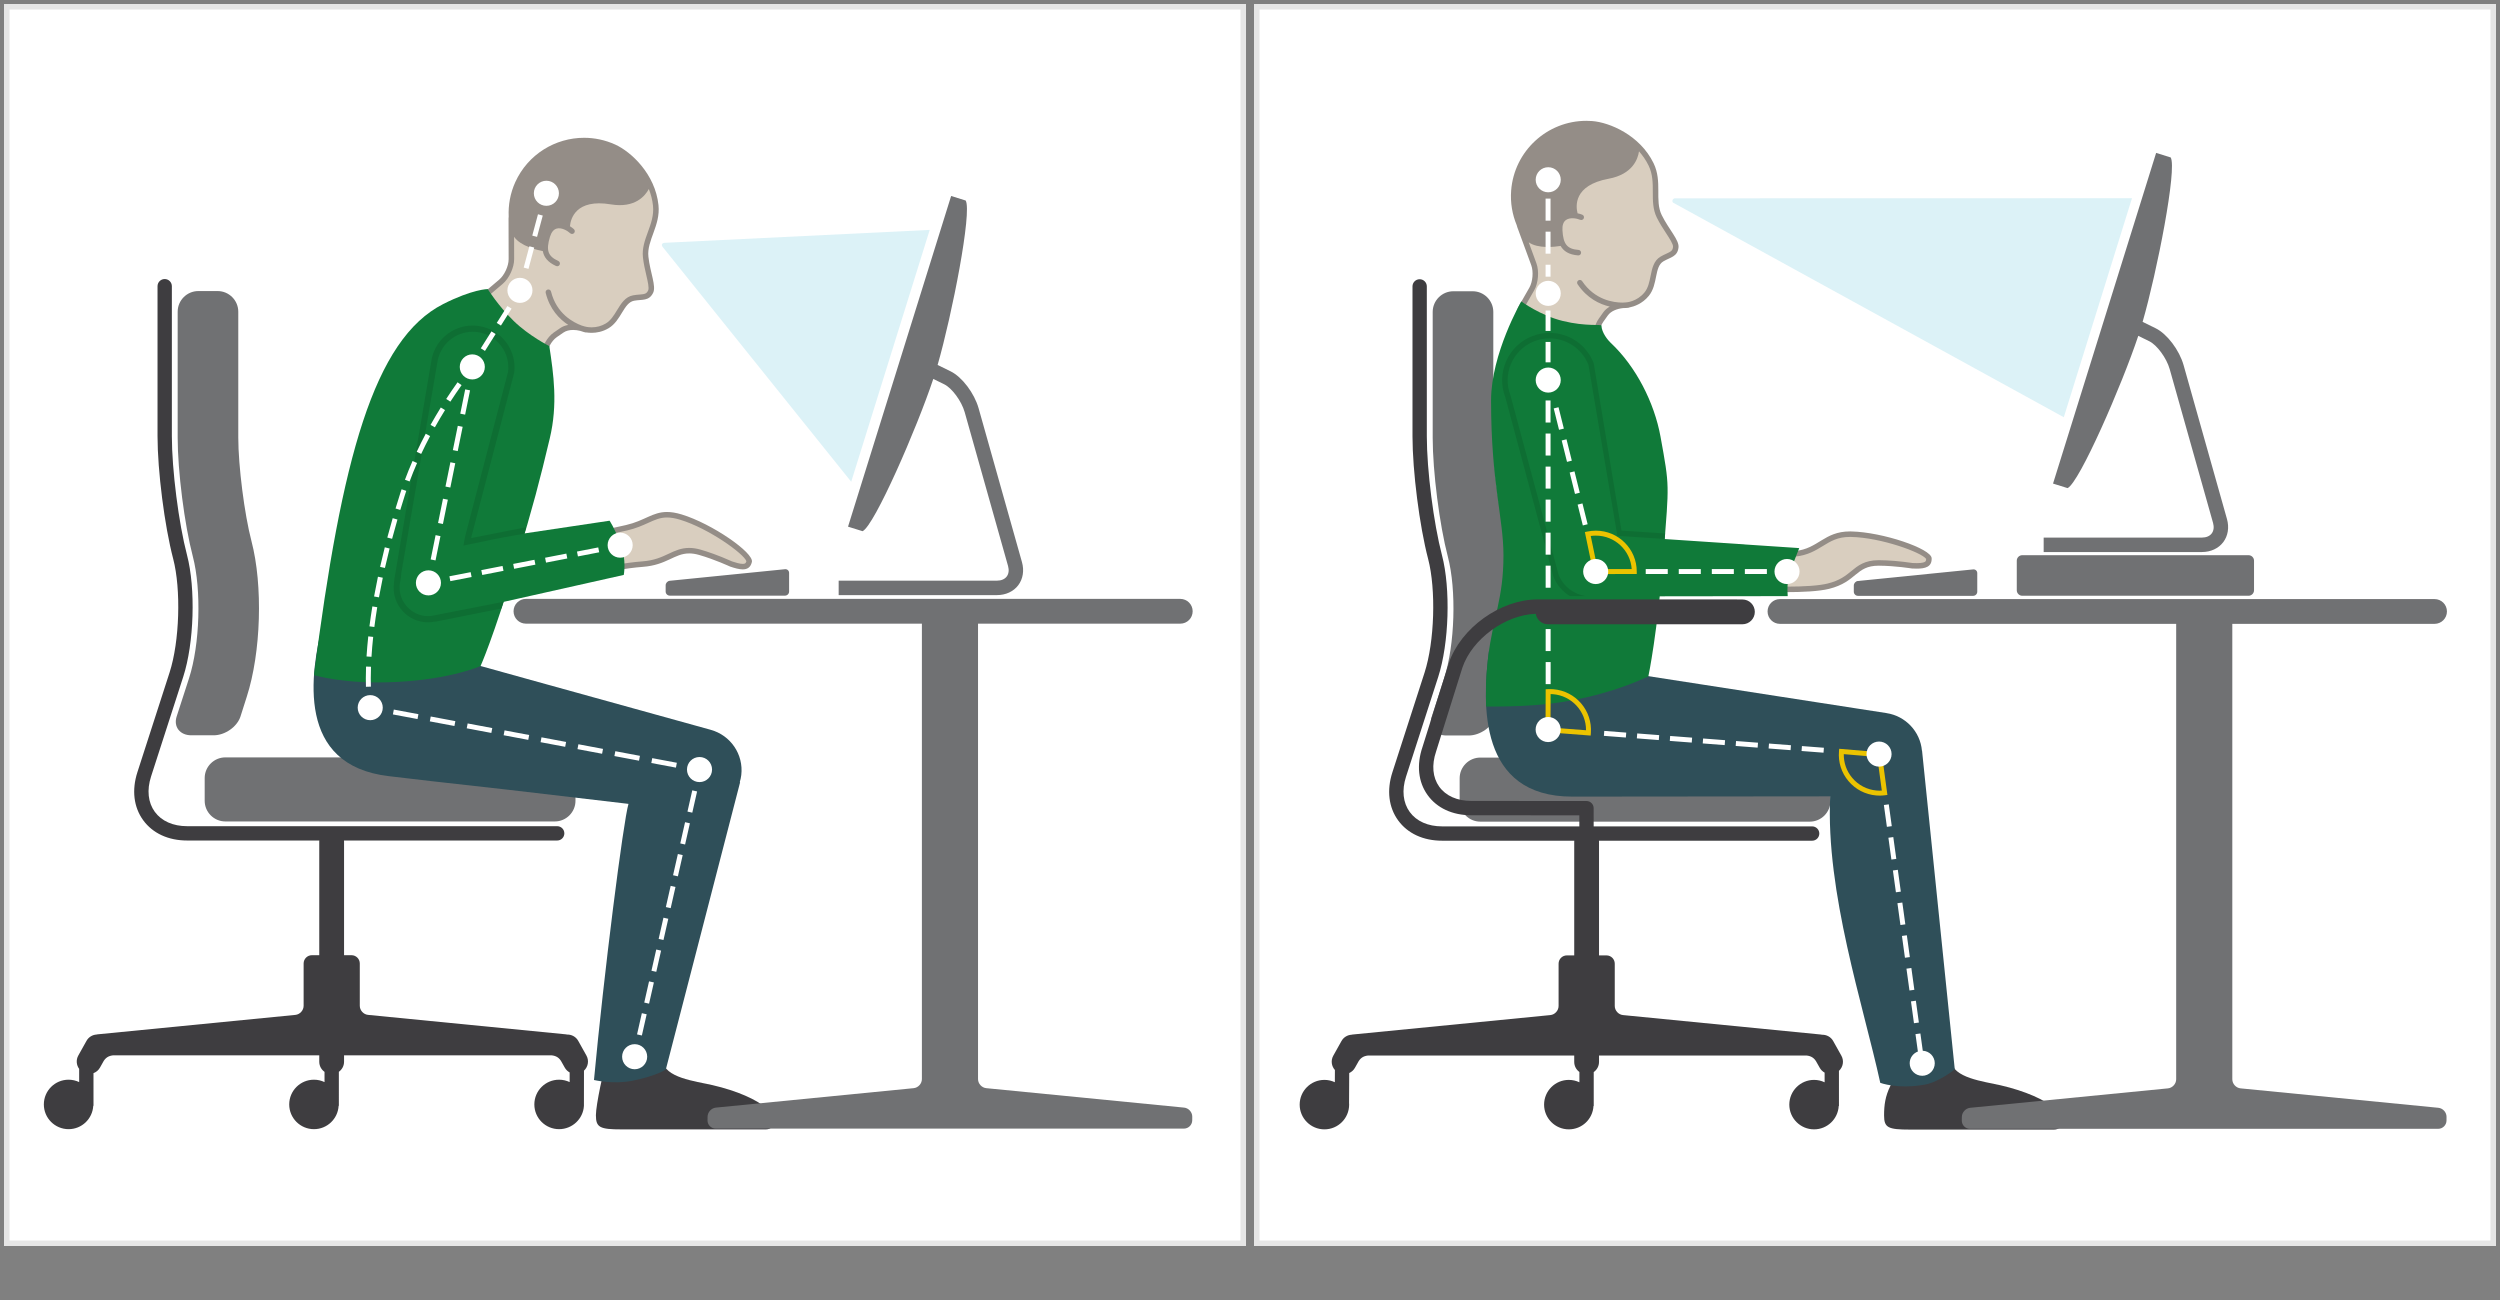 <?xml version="1.0" encoding="UTF-8" standalone="no"?>
<!DOCTYPE svg PUBLIC "-//W3C//DTD SVG 1.1//EN" "http://www.w3.org/Graphics/SVG/1.1/DTD/svg11.dtd">
<svg width="100%" height="100%" viewBox="0 0 2500 1300" version="1.1" xmlns="http://www.w3.org/2000/svg" xmlns:xlink="http://www.w3.org/1999/xlink" xml:space="preserve" xmlns:serif="http://www.serif.com/" style="fill-rule:evenodd;clip-rule:evenodd;stroke-linejoin:round;stroke-miterlimit:2;">
    <rect x="0" y="0" width="2500" height="1300" fill="#808080" stroke="none"/>
    <path d="M1246,4L4,4L4,1246L1246,1246L1246,4ZM2496,4L1254,4L1254,1246L2496,1246L2496,4Z" style="fill:white;"/>
    <path d="M1246.01,4L4,4L4,1246L1246.01,1246L1246.01,4ZM2496,4L1254,4L1254,1246L2496,1246L2496,4ZM1240.5,9.5L1240.5,1240.51L9.5,1240.51L9.5,9.5L1240.5,9.5ZM2490.5,9.5L2490.5,1240.51L1259.5,1240.51L1259.5,9.5L2490.5,9.5Z" style="fill:rgb(230,230,230);"/>
    <g transform="matrix(2.449,0,0,2.449,913.617,-94.19)">
        <g transform="matrix(1,0,0,1,374.37,356.239)">
            <path d="M0,9.287C0,13.928 -3.797,17.725 -8.438,17.725L-142.971,17.725C-147.611,17.725 -151.408,13.928 -151.408,9.287L-151.408,0C-151.408,-4.641 -147.611,-8.438 -142.971,-8.438L-8.438,-8.438C-3.797,-8.438 0,-4.641 0,0L0,9.287Z" style="fill:rgb(112,113,115);fill-rule:nonzero;"/>
        </g>
        <g transform="matrix(1,0,0,1,209.655,232.693)">
            <path d="M0,-16.065C0,-2.315 2.777,19.464 6.188,32.48C8.117,39.843 8.797,49.7 8.332,59.374L10.57,59.374C11.035,49.492 10.336,39.433 8.363,31.912C4.992,19.049 2.25,-2.473 2.25,-16.065L2.25,-75.439L0,-75.439L0,-16.065Z" style="fill:white;fill-rule:nonzero;"/>
        </g>
        <g transform="matrix(1,0,0,1,242.087,236.683)">
            <path d="M0,22.804C-2.869,11.865 -5.383,-7.891 -5.383,-19.473L-5.383,-70.857C-5.383,-75.498 -9.18,-79.295 -13.82,-79.295L-21.695,-79.295C-26.336,-79.295 -30.133,-75.498 -30.133,-70.857L-30.133,-19.473C-30.133,-5.729 -27.355,16.05 -23.945,29.075C-20.361,42.75 -21.051,65.048 -25.48,78.779L-30.361,93.908L-30.324,93.908C-30.395,94.084 -30.494,94.253 -30.551,94.434C-31.898,98.65 -29.207,102.099 -24.566,102.099L-15.434,102.099C-10.793,102.099 -5.869,98.65 -4.488,94.434C-4.412,94.202 -4.355,93.976 -4.305,93.75L-1.926,86.378C3.92,68.262 4.746,40.933 0,22.804" style="fill:rgb(112,113,115);fill-rule:nonzero;"/>
        </g>
        <g transform="matrix(1,0,0,1,401.153,499.706)">
            <path d="M0,-28.144C0.158,-24.809 -0.281,-21.997 -2.346,-17.79C-4.412,-13.579 -4.887,-10.004 -4.887,-5.797C-4.887,-0.795 -3.301,0 5.607,0L64.521,0C68.811,0 68.295,-5.623 64.68,-8.735C60.709,-12.149 52.928,-15.722 42.604,-18.106C35.67,-19.706 23.203,-21.055 22.436,-28.144L0,-28.144Z" style="fill:rgb(62,61,64);fill-rule:nonzero;"/>
        </g>
        <g transform="matrix(1,0,0,1,411.774,442.791)">
            <path d="M0,-97.808L-0.045,-97.803C-0.748,-105.662 -6.777,-111.974 -14.494,-113.142L-14.494,-113.15L-176.877,-138.332C-179.684,-116.529 -181.02,-79.048 -142.875,-79.048C-142.875,-79.048 -71.086,-79.122 -37.512,-79.154C-39.367,-39.876 -24.012,6.02 -17.061,37.824C-17.061,37.824 -10.018,40.524 1.051,38.571C6.975,37.526 13.359,32.305 13.359,32.305L0,-97.808Z" style="fill:rgb(47,79,89);fill-rule:nonzero;"/>
        </g>
        <g transform="matrix(1,0,0,1,304.653,141.784)">
            <path d="M0,-15.145C-2.898,-20.985 0.348,-28.36 -3.238,-35.723C-8.664,-46.869 -20.684,-51.895 -27.572,-52.422C-44.043,-53.683 -58.412,-41.355 -59.67,-24.885C-60.045,-20.033 -59.209,-15.374 -57.461,-11.167C-57.398,-10.904 -57.334,-10.64 -57.246,-10.4L-51.707,4.701C-50.775,7.237 -51.111,11.232 -52.451,13.576L-58.43,24.046C-58.984,25.021 -59.125,26.064 -58.949,27.033L-27.387,38.538L-26.092,36.24C-26.367,33.991 -24.955,28.484 -23.707,26.736L-21.375,24.605C-19.91,22.541 -16.816,21.642 -14.207,21.617C-14.207,21.617 -8.898,21.468 -5.119,16.834C-1.43,12.3 -3.023,5.333 0.633,3.169C3.436,1.511 6.23,1.383 6.646,-2.331C6.975,-5.272 2.848,-9.409 0,-15.145" style="fill:rgb(217,206,191);fill-rule:nonzero;"/>
        </g>
        <g transform="matrix(1,0,0,1,305.487,139.392)">
            <path d="M0,-13.082C-2.984,-19.101 0.355,-26.702 -3.34,-34.29C-8.926,-45.78 -21.318,-50.958 -28.414,-51.503C-29.215,-51.564 -30.012,-51.595 -30.799,-51.595C-46.754,-51.595 -60.26,-39.296 -61.496,-23.124C-61.883,-18.122 -61.021,-13.321 -59.221,-8.983C-59.158,-8.712 -59.092,-8.442 -59,-8.192L-53.287,7.368C-52.33,9.981 -52.678,14.099 -54.055,16.517L-58.93,25.052L-56.82,25.896L-52.1,17.63C-50.404,14.651 -49.998,9.805 -51.176,6.593L-54.328,-1.995C-50.568,0.712 -43.6,-0.132 -41.301,-0.506C-40.107,1.576 -37.984,3.066 -34.146,3.36C-34.117,3.363 -34.088,3.364 -34.059,3.364C-33.477,3.364 -32.984,2.915 -32.938,2.324C-32.891,1.706 -33.354,1.164 -33.975,1.116C-38.643,0.759 -40.238,-1.204 -40.549,-6.96C-40.656,-8.96 -40.17,-10.353 -39.105,-11.103C-37.463,-12.26 -34.742,-11.786 -33.311,-11.184C-32.742,-10.942 -32.078,-11.21 -31.836,-11.784C-31.596,-12.356 -31.865,-13.017 -32.438,-13.258C-32.943,-13.47 -33.619,-13.679 -34.373,-13.832C-35.125,-16.71 -36.072,-25.276 -21.717,-27.942C-11.828,-29.777 -9.727,-36.082 -9.293,-39.138C-7.779,-37.429 -6.43,-35.499 -5.363,-33.305C-3.645,-29.776 -3.65,-26.091 -3.654,-22.527C-3.658,-19.025 -3.664,-15.405 -2.016,-12.081C-0.82,-9.676 0.557,-7.567 1.773,-5.706C3.156,-3.586 4.727,-1.183 4.609,-0.128C4.434,1.421 3.842,1.759 1.811,2.689C1.111,3.01 0.316,3.374 -0.494,3.856C-3.307,5.521 -3.945,8.694 -4.563,11.763C-5.045,14.157 -5.543,16.632 -7.027,18.453C-10.174,22.322 -14.535,22.545 -14.666,22.552C-15.092,22.556 -15.537,22.585 -15.992,22.632C-19.652,22.625 -27.307,21.597 -32.51,13.864C-32.854,13.35 -33.551,13.214 -34.07,13.559C-34.586,13.905 -34.723,14.605 -34.375,15.12C-30.504,20.877 -25.414,23.288 -21.234,24.261C-22.256,24.856 -23.176,25.608 -23.869,26.584L-25.736,29.216C-27.297,31.42 -28.027,34.7 -27.738,37.527L-25.277,38.513C-25.941,36.054 -25.379,32.606 -23.9,30.517L-22.033,27.886C-20.742,26.064 -18.223,25.129 -15.838,24.877C-14.541,24.871 -13.699,24.754 -13.57,24.734C-13.457,24.718 -13.361,24.669 -13.262,24.622C-11.387,24.259 -7.957,23.163 -5.281,19.872C-1.473,15.202 -3.113,8.021 0.65,5.792C3.537,4.08 6.414,3.95 6.844,0.124C7.188,-2.909 2.936,-7.171 0,-13.082" style="fill:rgb(148,141,135);fill-rule:nonzero;"/>
        </g>
        <g transform="matrix(1,0,0,1,234.563,181.669)">
            <path d="M0,125.279C2.074,108.498 6.289,101.263 6.289,83.586C6.289,68.248 1.227,54.141 1.227,20.304C1.227,1.178 13.566,-20.127 13.566,-20.127C13.566,-20.127 21.301,-14.397 30.512,-12.147C40.162,-9.789 46.271,-10.922 46.297,-10.248C46.402,-7.33 48.961,-4.266 50.059,-3.239C60.447,6.482 67.906,21.285 70.414,35.069C74.223,56.016 73.859,54.045 71.756,82C69.248,115.33 65.439,133.049 65.439,133.049L63.604,133.805C63.604,133.805 51.615,139.578 34.066,142.802C23.99,144.656 13.236,145.406 -0.803,145.279C-0.803,145.279 -0.9,138.367 -0.803,135.486C-0.66,131.21 0,125.279 0,125.279" style="fill:rgb(16,122,57);fill-rule:nonzero;"/>
        </g>
        <g transform="matrix(1,0,0,1,382.421,278.641)">
            <path d="M0,-22.053C-9.734,-22.251 -11.721,-15.818 -20.299,-14.957C-21.91,-14.796 -23.625,-14.585 -25.326,-14.359L-29.09,-0.029C-21.326,0.198 -12.764,0.104 -8.082,-1.059C2.068,-3.581 1.535,-10.189 10.059,-10.132C16.02,-10.094 21.445,-9.391 21.578,-9.385C25.346,-9.198 32.148,-8.138 32.068,-12.572C32.008,-16.001 11.438,-21.818 0,-22.053" style="fill:rgb(217,206,191);fill-rule:nonzero;"/>
        </g>
        <g transform="matrix(1,0,0,1,382.829,280.249)">
            <path d="M0,-24.787C-0.17,-24.791 -0.338,-24.793 -0.502,-24.793C-11.064,-24.793 -13.383,-17.737 -22.92,-16.781C-23.777,-16.694 -24.662,-16.596 -25.559,-16.488L-26.295,-14.128C-25.072,-14.281 -23.859,-14.426 -22.695,-14.542C-17.748,-15.038 -14.465,-17.053 -11.566,-18.831C-8.32,-20.823 -5.52,-22.543 -0.502,-22.543C-0.352,-22.543 -0.199,-22.541 -0.047,-22.538C12.256,-22.286 28.869,-16.169 30.621,-13.56C30.619,-13.078 30.527,-12.738 30.346,-12.55C30.039,-12.228 29.174,-11.847 26.797,-11.847C26.223,-11.847 25.631,-11.867 25.029,-11.896L24.873,-11.92C20.068,-12.632 15.404,-13.021 11.387,-13.049L11.229,-13.049C5.48,-13.049 2.73,-10.79 0.07,-8.606C-2.234,-6.714 -4.617,-4.758 -9.576,-3.524C-12.994,-2.675 -18.811,-2.244 -26.865,-2.244C-27.908,-2.244 -28.953,-2.252 -29.996,-2.266L-30.695,-0.027C-29.422,-0.007 -28.143,0.006 -26.865,0.006C-19.922,0.006 -13.146,-0.318 -9.033,-1.342C2.367,-4.174 1.758,-10.799 11.229,-10.799L11.373,-10.799C18.102,-10.754 24.674,-9.662 24.822,-9.654C25.492,-9.621 26.156,-9.597 26.797,-9.597C30.223,-9.597 33.02,-10.281 32.865,-13.861C32.701,-17.73 12.908,-24.523 0,-24.787" style="fill:rgb(148,141,135);fill-rule:nonzero;"/>
        </g>
        <g transform="matrix(1,0,0,1,287.27,199.108)">
            <path d="M0,58.153L-11.789,-11.601C-15.225,-20.39 -25.139,-24.732 -33.928,-21.298C-42.721,-17.855 -47.064,-7.945 -43.623,0.848L-23.984,74.167C-22.027,79.049 -17.643,82.237 -12.764,82.885L69.645,82.77C69.176,76.005 70.164,73.624 74.354,63.169L0,58.153Z" style="fill:rgb(16,122,57);fill-rule:nonzero;"/>
        </g>
        <g transform="matrix(1,0,0,1,263.374,183.068)">
            <path d="M0,90.095L-19.639,16.888C-23.08,8.095 -18.736,-1.815 -9.943,-5.259C-7.902,-6.055 -5.799,-6.434 -3.73,-6.434C3.102,-6.434 9.559,-2.306 12.195,4.439L23.984,74.193L43.268,75.472L43.479,73.233L25.664,72.05L14.34,3.757L14.32,3.687L14.293,3.618C11.369,-3.854 4.295,-8.684 -3.73,-8.684C-6.139,-8.684 -8.502,-8.236 -10.764,-7.352C-15.578,-5.469 -19.369,-1.826 -21.439,2.906C-23.514,7.64 -23.619,12.896 -21.736,17.706L-2.096,90.945L-1.24,92.726C0.148,95.245 2.186,97.308 4.6,98.779L11.051,98.779C6.242,98.079 1.936,94.918 0,90.095" style="fill:rgb(14,110,51);fill-rule:nonzero;"/>
        </g>
        <g transform="matrix(0.01,1,1,-0.01,445.448,70.448)">
            <path d="M49.463,-135.73C49.93,-134.965 138.614,22.822 138.614,22.822L49.463,51.557C49.463,51.557 47.651,-134.1 47.642,-135.045C47.633,-135.992 48.998,-136.494 49.463,-135.73" style="fill:rgb(220,242,247);fill-rule:nonzero;"/>
        </g>
        <g transform="matrix(0.408,0,0,0.408,-372.994,38.454)">
            <path d="M1881.06,796.273C1879.92,796.273 1878.76,796.224 1877.56,796.118C1866.68,795.185 1856.81,790.068 1849.78,781.711C1842.74,773.353 1839.39,762.757 1840.32,751.872L1840.53,749.405L1883,753.011L1888.78,795.606L1886.3,795.925C1884.48,796.157 1882.76,796.273 1881.06,796.273ZM1845.13,754.772C1844.98,763.458 1847.93,771.808 1853.57,778.514C1859.75,785.86 1868.43,790.357 1877.98,791.178C1879.78,791.332 1881.44,791.357 1883.18,791.246L1878.62,757.618L1845.13,754.772ZM1591.8,736.191L1546.62,732.713L1546.77,689.833L1549.13,689.73C1550.86,689.655 1552.59,689.679 1554.34,689.804C1576.84,691.538 1593.73,711.236 1591.99,733.717L1591.8,736.191ZM1551.59,728.12L1587.15,730.856C1587.31,712.153 1572.9,696.212 1553.97,694.752C1553.22,694.695 1552.46,694.664 1551.71,694.651L1551.59,728.12ZM1594.73,574.549L1585.99,532.505L1588.41,532C1591.26,531.408 1594.16,531.109 1597.03,531.109C1619.58,531.109 1637.92,549.452 1637.92,572.002L1637.92,574.476L1594.73,574.549ZM1591.87,536.429L1598.76,569.582L1632.87,569.525C1631.6,550.863 1616,536.069 1597.03,536.069C1595.31,536.069 1593.58,536.189 1591.87,536.429Z" style="fill:rgb(235,195,0);fill-rule:nonzero;"/>
        </g>
        <g transform="matrix(0.408,0,0,0.408,-372.994,38.454)">
            <path d="M1924.17,1051.62L1921.79,1034.31L1916.87,1034.99L1919.27,1052.39C1914.5,1054.16 1911.08,1058.72 1911.08,1064.11C1911.08,1071.05 1916.7,1076.67 1923.63,1076.67C1930.56,1076.67 1936.18,1071.05 1936.18,1064.11C1936.18,1057.37 1930.85,1051.91 1924.17,1051.62ZM1920.27,1023.39L1915.36,1024.07L1912.36,1002.22L1917.27,1001.55L1920.27,1023.39ZM1907.84,969.468L1912.75,968.793L1915.75,990.631L1910.85,991.306L1907.84,969.468ZM1903.32,936.713L1908.23,936.034L1911.24,957.871L1906.33,958.549L1903.32,936.713ZM1898.81,903.952L1903.71,903.278L1906.72,925.119L1901.81,925.793L1898.81,903.952ZM1894.28,871.198L1899.2,870.519L1902.21,892.356L1897.29,893.034L1894.28,871.198ZM1889.77,838.437L1894.67,837.763L1897.68,859.604L1892.77,860.278L1889.77,838.437ZM1885.25,805.681L1890.15,805.007L1893.16,826.847L1888.26,827.522L1885.25,805.681ZM1892.96,754.715C1892.96,747.783 1887.34,742.164 1880.41,742.164C1873.48,742.164 1867.86,747.783 1867.86,754.715C1867.86,761.647 1873.48,767.268 1880.41,767.268C1887.34,767.268 1892.96,761.647 1892.96,754.715ZM1824.84,753.312L1802.86,751.626L1803.24,746.681L1825.22,748.366L1824.84,753.312ZM1791.87,750.786L1769.89,749.098L1770.27,744.153L1792.25,745.84L1791.87,750.786ZM1758.9,748.257L1736.92,746.572L1737.3,741.629L1759.28,743.315L1758.9,748.257ZM1725.93,745.732L1703.95,744.046L1704.33,739.101L1726.31,740.786L1725.93,745.732ZM1692.96,743.203L1670.98,741.518L1671.36,736.572L1693.34,738.258L1692.96,743.203ZM1549.25,717.593C1542.32,717.593 1536.7,723.212 1536.7,730.144C1536.7,737.076 1542.32,742.697 1549.25,742.697C1556.18,742.697 1561.8,737.076 1561.8,730.144C1561.8,723.212 1556.18,717.593 1549.25,717.593ZM1659.99,740.675L1638.01,738.99L1638.39,734.047L1660.37,735.732L1659.99,740.675ZM1627.02,738.149L1605.04,736.464L1605.41,731.518L1627.4,733.203L1627.02,738.149ZM1551.73,662.626L1551.73,684.672L1546.77,684.673L1546.77,662.627L1551.73,662.626ZM1551.72,629.559L1551.72,651.604L1546.76,651.606L1546.76,629.56L1551.72,629.559ZM1551.69,566.169L1551.7,588.216L1546.75,588.218L1546.74,566.171L1551.69,566.169ZM1788.31,559.449C1781.38,559.449 1775.76,565.071 1775.76,572.003C1775.76,578.935 1781.38,584.551 1788.31,584.551C1795.24,584.551 1800.86,578.935 1800.86,572.003C1800.86,565.071 1795.24,559.449 1788.31,559.449ZM1609.38,572.003C1609.38,565.071 1603.76,559.449 1596.83,559.449C1589.9,559.449 1584.28,565.071 1584.28,572.003C1584.28,578.935 1589.9,584.551 1596.83,584.551C1603.76,584.551 1609.38,578.935 1609.38,572.003ZM1702.02,569.521L1679.97,569.521L1679.97,574.476L1702.02,574.476L1702.02,569.521ZM1668.95,569.521L1646.9,569.521L1646.9,574.476L1668.95,574.476L1668.95,569.521ZM1768.15,569.521L1746.11,569.521L1746.11,574.476L1768.15,574.476L1768.15,569.521ZM1735.09,569.521L1713.04,569.521L1713.04,574.476L1735.09,574.476L1735.09,569.521ZM1551.68,533.103L1551.69,555.149L1546.73,555.15L1546.72,533.104L1551.68,533.103ZM1578.76,505.039L1583.58,503.84L1588.77,524.685L1583.95,525.885L1578.76,505.039ZM1551.67,500.036L1551.68,522.082L1546.72,522.083L1546.72,500.037L1551.67,500.036ZM1570.79,472.947L1575.6,471.753L1580.91,493.151L1576.11,494.345L1570.79,472.947ZM1551.66,466.967L1551.67,489.014L1546.72,489.017L1546.7,466.97L1551.66,466.967ZM1562.8,440.859L1567.62,439.662L1572.94,461.056L1568.12,462.253L1562.8,440.859ZM1551.65,433.9L1551.66,455.947L1546.7,455.949L1546.69,433.902L1551.65,433.9ZM1560.14,430.165L1554.82,408.772L1559.63,407.574L1564.96,428.967L1560.14,430.165ZM1546.69,422.882L1546.68,400.835L1551.63,400.833L1551.64,422.88L1546.69,422.882ZM1549.32,392.949C1556.25,392.949 1561.87,387.325 1561.87,380.398C1561.87,373.466 1556.25,367.849 1549.32,367.849C1542.39,367.849 1536.77,373.466 1536.77,380.398C1536.77,387.325 1542.39,392.949 1549.32,392.949ZM1551.64,342.236L1546.68,342.236L1546.68,362.628L1551.64,362.628L1551.64,342.236ZM1546.68,310.823L1551.64,310.823L1551.64,331.212L1546.68,331.212L1546.68,310.823ZM1549.32,306.168C1556.25,306.168 1561.87,300.549 1561.87,293.62C1561.87,286.686 1556.25,281.067 1549.32,281.067C1542.39,281.067 1536.77,286.686 1536.77,293.62C1536.77,300.549 1542.39,306.168 1549.32,306.168ZM1551.64,264.935L1546.68,264.935L1546.68,276.927L1551.64,276.927L1551.64,264.935ZM1546.68,231.868L1551.64,231.868L1551.64,253.913L1546.68,253.913L1546.68,231.868ZM1546.68,198.801L1551.64,198.801L1551.64,220.845L1546.68,220.845L1546.68,198.801ZM1549.32,192.471C1556.25,192.471 1561.87,186.852 1561.87,179.92C1561.87,172.989 1556.25,167.37 1549.32,167.37C1542.39,167.37 1536.77,172.989 1536.77,179.92C1536.77,186.852 1542.39,192.471 1549.32,192.471Z" style="fill:white;"/>
        </g>
        <g transform="matrix(1,0,0,1,377.839,176.367)">
            <path d="M0,299.357C1.686,297.807 2.162,295.26 0.998,293.174L-2.352,287.179C-3.303,285.474 -5.094,284.558 -6.92,284.61C-7.061,284.578 -7.199,284.538 -7.346,284.524L-88.186,276.578C-90.031,276.396 -91.543,274.729 -91.543,272.872L-91.543,255.585C-91.543,253.727 -93.063,252.21 -94.918,252.21L-97.969,252.21L-97.969,205.721C-97.969,205.604 -97.994,205.495 -98.002,205.381L-10.941,205.381C-9.326,205.381 -8.018,204.071 -8.018,202.456C-8.018,200.84 -9.326,199.53 -10.941,199.53L-100.154,199.53L-100.162,192.09C-100.162,190.477 -101.471,189.169 -103.086,189.169L-150.115,189.14C-155.879,189.138 -160.535,187.07 -163.223,183.315C-165.912,179.561 -166.373,174.488 -164.498,168.964L-153.748,134.684C-149.779,122.997 -136.186,113.111 -123.789,112.737C-123.404,115.151 -121.33,117.001 -118.807,117.001L-39.412,117.001C-36.617,117.001 -34.35,114.734 -34.35,111.938C-34.35,109.143 -36.617,106.876 -39.412,106.876L-41.482,106.876C-41.566,106.869 -41.645,106.851 -41.73,106.851L-123.064,106.851C-138.178,106.851 -154.428,118.494 -159.309,132.869L-170.059,167.149C-172.533,174.441 -171.797,181.393 -167.979,186.721C-164.164,192.051 -157.818,194.987 -150.119,194.991L-106.01,195.016L-106.004,199.53L-162.023,199.53C-167.797,199.53 -172.494,197.445 -175.252,193.658C-178.01,189.871 -178.553,184.758 -176.779,179.263L-163.631,138.513C-159.201,124.782 -158.512,102.485 -162.094,88.807C-165.506,75.792 -168.283,54.013 -168.283,40.26L-168.283,-20.962C-168.283,-22.578 -169.592,-23.888 -171.207,-23.888C-172.824,-23.888 -174.133,-22.578 -174.133,-20.962L-174.133,40.26C-174.133,54.428 -171.271,76.873 -167.754,90.291C-164.467,102.838 -165.129,124.1 -169.197,136.717L-182.346,177.467C-184.709,184.79 -183.869,191.762 -179.98,197.102C-176.094,202.44 -169.717,205.381 -162.023,205.381L-108.061,205.381C-108.066,205.495 -108.094,205.604 -108.094,205.721L-108.094,252.21L-111.102,252.21C-112.959,252.21 -114.477,253.727 -114.477,255.585L-114.477,272.876C-114.477,274.732 -115.988,276.399 -117.836,276.581L-198.646,284.524C-198.781,284.538 -198.91,284.575 -199.043,284.604C-200.697,284.713 -202.264,285.624 -203.131,287.179L-206.48,293.174C-207.563,295.113 -207.217,297.444 -205.813,299.01L-205.84,303.997C-207.133,303.393 -208.568,303.046 -210.09,303.046L-210.102,303.046C-215.684,303.046 -220.201,307.571 -220.203,313.145C-220.203,318.726 -215.674,323.245 -210.094,323.245C-204.518,323.243 -200.004,318.725 -200,313.143C-200,312.912 -200.021,312.684 -200.035,312.456L-199.969,300.245C-199.018,299.813 -198.189,299.092 -197.641,298.112C-197.641,298.112 -196.568,296.23 -196.496,296.085C-195.441,293.947 -193.992,293.296 -192.34,293.104L-108.094,293.104L-108.094,295.713C-108.094,297.405 -107.256,298.893 -105.98,299.813L-105.98,304.024C-107.287,303.404 -108.744,303.046 -110.287,303.046L-110.299,303.046C-115.881,303.046 -120.398,307.571 -120.398,313.145C-120.398,318.726 -115.871,323.245 -110.291,323.245C-104.906,323.243 -100.523,319.03 -100.225,313.717L-100.127,313.717L-100.131,299.854C-98.826,298.938 -97.969,297.428 -97.969,295.713L-97.969,293.104L-13.145,293.104C-11.492,293.296 -10.043,293.947 -8.988,296.085C-8.914,296.237 -7.842,298.112 -7.842,298.112C-7.359,298.975 -6.658,299.637 -5.85,300.079L-5.85,304.024C-7.156,303.404 -8.613,303.046 -10.156,303.046L-10.168,303.046C-15.75,303.046 -20.268,307.571 -20.268,313.145C-20.268,318.726 -15.74,323.245 -10.16,323.245C-4.775,323.243 -0.395,319.03 -0.094,313.717L0.004,313.717L0,299.357Z" style="fill:rgb(62,61,64);fill-rule:nonzero;"/>
        </g>
        <g transform="matrix(0.408,0,0,0.408,-372.994,38.454)">
            <path d="M2440.19,1108.71L2242.18,1089.25C2237.66,1088.81 2233.96,1084.72 2233.96,1080.18L2233.96,624.379L2436.37,624.379C2443.21,624.379 2448.77,618.834 2448.77,611.978C2448.77,605.129 2443.21,599.579 2436.37,599.579L1781.24,599.579C1774.39,599.579 1768.84,605.129 1768.84,611.978C1768.84,618.834 1774.39,624.379 1781.24,624.379L2177.78,624.379L2177.78,1080.18C2177.78,1084.73 2174.07,1088.81 2169.55,1089.26L1971.62,1108.71C1967.1,1109.16 1963.34,1113.24 1963.28,1117.79L1963.23,1121.47C1963.17,1126.01 1966.84,1129.74 1971.39,1129.74L2440,1129.74C2444.55,1129.74 2448.3,1126.01 2448.33,1121.47L2448.36,1117.79C2448.39,1113.24 2444.72,1109.16 2440.19,1108.71ZM1859.28,596.339L1974.57,596.339C1976.85,596.339 1978.71,594.478 1978.71,592.205L1978.71,573.606C1978.71,571.333 1976.86,569.655 1974.59,569.883L1859.26,581.461C1857,581.689 1855.15,583.735 1855.15,586.005L1855.15,592.205C1855.15,594.478 1857.01,596.339 1859.28,596.339ZM2023.76,596.258L2250.19,596.258C2253.22,596.258 2255.7,593.774 2255.7,590.747L2255.7,561.168C2255.7,558.138 2253.22,555.656 2250.19,555.656L2023.76,555.656C2020.74,555.656 2018.25,558.138 2018.25,561.168L2018.25,590.747C2018.25,593.774 2020.74,596.258 2023.76,596.258ZM2224.89,542.617C2229.64,536.339 2231,527.889 2228.61,519.431L2185.22,365.521C2180.96,350.391 2168.66,334.147 2157.22,328.537L2144.19,322.144C2158.66,271.978 2178.86,168.776 2172.29,157.59L2157.72,153.041L2054.54,483.99L2069.1,488.526C2080.95,483.01 2123.49,385.313 2139.85,336.131L2150.85,341.522C2158.62,345.338 2168.18,358.388 2171.3,369.45L2214.69,523.357C2215.85,527.472 2215.37,531.215 2213.35,533.887C2211.33,536.557 2207.86,538.032 2203.58,538.032L2045.16,538.032L2045.16,552.498L2203.58,552.498C2212.37,552.498 2220.14,548.895 2224.89,542.617Z" style="fill:rgb(112,113,115);fill-rule:nonzero;"/>
        </g>
    </g>
    <g transform="matrix(2.449,0,0,2.449,-1653.18,-94.19)">
        <g transform="matrix(1,0,0,1,901.593,373.884)">
            <path d="M0,-26.162L-134.533,-26.162C-139.174,-26.162 -142.971,-22.365 -142.971,-17.724L-142.971,-8.437C-142.971,-3.797 -139.174,0 -134.533,0L0,0C4.641,0 8.438,-3.797 8.438,-8.437L8.438,-17.724C8.438,-22.365 4.641,-26.162 0,-26.162" style="fill:rgb(112,113,115);fill-rule:nonzero;"/>
        </g>
        <g transform="matrix(1,0,0,1,773.235,164.975)">
            <path d="M0,166.062C0.074,165.835 2.563,158.007 2.563,158.007C8.408,139.89 9.234,112.561 4.488,94.432C1.619,83.493 -0.895,63.737 -0.895,52.155L-0.895,0.772C-0.895,-3.869 -4.691,-7.666 -9.332,-7.666L-17.207,-7.666C-21.848,-7.666 -25.645,-3.869 -25.645,0.772L-25.645,52.155C-25.645,65.899 -22.869,87.678 -19.457,100.704C-15.873,114.379 -16.563,136.677 -20.992,150.408C-20.992,150.408 -26.006,165.882 -26.063,166.062C-27.41,170.279 -24.719,173.728 -20.078,173.728L-10.945,173.728C-6.305,173.728 -1.381,170.279 0,166.062" style="fill:rgb(112,113,115);fill-rule:nonzero;"/>
        </g>
        <g transform="matrix(1,0,0,1,913.499,176.29)">
            <path d="M0,299.352C1.682,297.801 2.16,295.256 0.996,293.172L-2.354,287.176C-3.305,285.473 -5.094,284.557 -6.92,284.608C-7.061,284.575 -7.199,284.536 -7.346,284.522L-88.184,276.575C-90.031,276.393 -91.543,274.727 -91.543,272.87L-91.543,255.582C-91.543,253.725 -93.063,252.207 -94.918,252.207L-97.969,252.207L-97.969,205.719C-97.969,205.602 -97.994,205.493 -98.002,205.379L-10.941,205.379C-9.326,205.379 -8.016,204.069 -8.016,202.454C-8.016,200.838 -9.326,199.528 -10.941,199.528L-162.023,199.528C-167.795,199.528 -172.494,197.442 -175.252,193.655C-178.008,189.868 -178.553,184.756 -176.779,179.26L-163.631,138.51C-159.201,124.78 -158.512,102.482 -162.094,88.804C-165.506,75.789 -168.281,54.011 -168.281,40.257L-168.281,-20.965C-168.281,-22.581 -169.592,-23.891 -171.207,-23.891C-172.822,-23.891 -174.133,-22.581 -174.133,-20.965L-174.133,40.257C-174.133,54.425 -171.27,76.871 -167.754,90.289C-164.467,102.835 -165.129,124.098 -169.197,136.715L-182.346,177.465C-184.709,184.788 -183.867,191.76 -179.98,197.1C-176.092,202.438 -169.717,205.379 -162.023,205.379L-108.059,205.379C-108.066,205.493 -108.094,205.602 -108.094,205.719L-108.094,252.207L-111.102,252.207C-112.957,252.207 -114.477,253.725 -114.477,255.582L-114.477,272.873C-114.477,274.729 -115.988,276.397 -117.836,276.579L-198.645,284.522C-198.783,284.536 -198.912,284.573 -199.045,284.602C-200.699,284.713 -202.266,285.623 -203.133,287.176L-206.482,293.172C-207.479,294.957 -207.268,297.079 -206.135,298.627L-206.133,304.022C-207.439,303.401 -208.896,303.043 -210.439,303.043L-210.453,303.043C-216.035,303.043 -220.553,307.569 -220.553,313.143C-220.553,318.723 -216.025,323.243 -210.445,323.243C-205.061,323.241 -200.676,319.028 -200.379,313.715L-200.279,313.715L-200.285,300.372C-199.201,299.967 -198.25,299.198 -197.641,298.11C-197.641,298.11 -196.568,296.225 -196.498,296.082C-195.443,293.944 -193.992,293.293 -192.34,293.102L-108.094,293.102L-108.094,295.711C-108.094,297.42 -107.24,298.924 -105.943,299.84L-105.943,304.022C-107.25,303.401 -108.705,303.043 -110.248,303.043L-110.262,303.043C-115.842,303.043 -120.359,307.569 -120.359,313.143C-120.359,318.723 -115.834,323.243 -110.252,323.243C-104.871,323.241 -100.488,319.028 -100.189,313.715L-100.09,313.715L-100.092,299.821C-98.811,298.901 -97.969,297.409 -97.969,295.711L-97.969,293.102L-13.145,293.102C-11.492,293.293 -10.043,293.944 -8.988,296.082C-8.916,296.229 -7.844,298.11 -7.844,298.11C-7.359,298.973 -6.66,299.635 -5.85,300.079L-5.85,304.022C-7.156,303.401 -8.613,303.043 -10.154,303.043L-10.168,303.043C-15.75,303.043 -20.268,307.569 -20.268,313.143C-20.268,318.723 -15.74,323.243 -10.16,323.243C-4.777,323.241 -0.32,319.028 -0.021,313.715L0,299.352Z" style="fill:rgb(62,61,64);fill-rule:nonzero;"/>
        </g>
        <g transform="matrix(1,0,0,1,923.124,499.626)">
            <path d="M0,-29.945C-1.609,-24.509 -4.756,-10.004 -4.756,-5.797C-4.756,-0.795 -3.17,0 5.738,0L64.652,0C68.941,0 68.426,-5.623 64.811,-8.734C60.84,-12.148 53.059,-15.722 42.734,-18.105C35.801,-19.705 23.223,-21.054 22.455,-28.144L0,-29.945Z" style="fill:rgb(62,61,64);fill-rule:nonzero;"/>
        </g>
        <g transform="matrix(1,0,0,1,965.27,437.429)">
            <path d="M0,-100.949L0.006,-100.959L-75.281,-121.82L-75.281,-121.824L-158.338,-144.887C-163.67,-123.558 -169.359,-86.486 -131.477,-82.043L-114.391,-80.041L-82.867,-76.502L-82.867,-76.508L-33.596,-70.722C-35.684,-63.847 -43.65,-1.31 -47.689,42.03C-47.689,42.03 -39.826,43.938 -31.805,42.299C-21.879,40.272 -18.346,37.723 -18.346,37.723L11.979,-79.535L11.838,-79.578C12.119,-80.517 12.34,-81.484 12.459,-82.49C13.455,-90.996 8.021,-98.756 0,-100.949" style="fill:rgb(47,79,89);fill-rule:nonzero;"/>
        </g>
        <g transform="matrix(1,0,0,1,938.911,133.132)">
            <path d="M0,10.197C-0.727,3.717 4.844,-2.108 3.99,-10.248C2.705,-22.58 -6.869,-31.412 -13.166,-34.264C-28.207,-41.08 -45.928,-34.41 -52.746,-19.366C-54.752,-14.934 -55.561,-10.27 -55.355,-5.721C-55.391,-5.449 -55.418,-5.18 -55.424,-4.926L-55.377,11.162C-55.373,13.861 -57.053,17.502 -59.109,19.244L-68.305,27.043C-69.164,27.767 -69.656,28.699 -69.816,29.672L-44.098,51.277L-42.096,49.554C-41.584,47.347 -38.375,42.66 -36.609,41.439L-33.682,40.238C-31.596,38.797 -28.383,39.011 -25.922,39.881C-25.922,39.881 -20.883,41.56 -15.752,38.492C-10.729,35.498 -9.838,28.406 -5.672,27.617C-2.473,27.019 0.197,27.855 1.863,24.506C3.18,21.861 0.709,16.558 0,10.197" style="fill:rgb(217,206,191);fill-rule:nonzero;"/>
        </g>
        <g transform="matrix(1,0,0,1,943.921,157.955)">
            <path d="M0,-35.726C-1.324,-48.435 -11.191,-57.537 -17.68,-60.476C-21.805,-62.345 -26.127,-63.23 -30.379,-63.23C-42.107,-63.23 -53.314,-56.501 -58.477,-45.121C-60.541,-40.55 -61.377,-35.746 -61.166,-31.056C-61.191,-30.777 -61.227,-30.499 -61.227,-30.236L-61.186,-13.66C-61.174,-10.876 -62.914,-7.126 -65.033,-5.326L-72.33,0.858L-70.725,2.448L-63.574,-3.611C-60.961,-5.833 -58.922,-10.251 -58.936,-13.665L-58.957,-22.806C-56.342,-18.982 -49.51,-17.394 -47.227,-16.958C-46.816,-14.593 -45.33,-12.468 -41.828,-10.878C-41.678,-10.812 -41.52,-10.779 -41.363,-10.779C-40.936,-10.779 -40.527,-11.025 -40.34,-11.439C-40.082,-12.005 -40.334,-12.671 -40.898,-12.929C-45.158,-14.859 -45.988,-17.249 -44.314,-22.765C-43.732,-24.681 -42.799,-25.824 -41.543,-26.165C-39.609,-26.693 -37.203,-25.314 -36.063,-24.261C-35.604,-23.839 -34.893,-23.867 -34.473,-24.324C-34.051,-24.781 -34.078,-25.492 -34.535,-25.913C-34.939,-26.287 -35.5,-26.71 -36.152,-27.111C-35.879,-30.072 -33.844,-38.451 -19.438,-36.042C-9.52,-34.386 -5.389,-39.595 -3.938,-42.318C-3.1,-40.195 -2.49,-37.917 -2.238,-35.492C-1.83,-31.589 -3.094,-28.128 -4.318,-24.779C-5.52,-21.49 -6.762,-18.089 -6.348,-14.404C-6.049,-11.73 -5.475,-9.275 -4.969,-7.111C-4.393,-4.646 -3.738,-1.855 -4.213,-0.904C-4.908,0.497 -5.582,0.61 -7.816,0.79C-8.58,0.85 -9.447,0.919 -10.377,1.092C-13.588,1.698 -15.27,4.46 -16.898,7.133C-18.168,9.219 -19.482,11.376 -21.5,12.579C-23.258,13.629 -25.209,14.163 -27.299,14.163C-28.945,14.163 -30.08,13.817 -30.084,13.817L-30.084,13.819C-30.516,13.667 -30.953,13.54 -31.395,13.428C-34.844,12.157 -41.645,8.563 -43.875,-0.447C-44.023,-1.05 -44.633,-1.419 -45.238,-1.269C-45.84,-1.119 -46.207,-0.509 -46.059,0.094C-44.393,6.823 -40.439,10.837 -36.846,13.182C-38.074,13.409 -39.188,13.825 -40.104,14.458L-42.766,16.292C-45.471,18.169 -47.557,21.967 -47.762,25.206L-45.445,27.504C-45.502,26.92 -45.543,26.35 -45.553,25.831C-45.605,23.184 -43.771,19.727 -41.484,18.141L-38.826,16.311C-37.719,15.544 -36.301,15.233 -34.84,15.233C-33.883,15.233 -32.91,15.372 -31.99,15.6C-30.764,16.042 -29.93,16.221 -29.801,16.247C-29.727,16.26 -29.652,16.268 -29.578,16.268C-29.533,16.268 -29.492,16.251 -29.449,16.245C-28.871,16.337 -28.145,16.413 -27.299,16.413C-25.371,16.413 -22.869,16.018 -20.346,14.51C-15.17,11.422 -14.258,4.112 -9.961,3.303C-6.662,2.688 -3.91,3.547 -2.197,0.096C-0.838,-2.634 -3.377,-8.095 -4.113,-14.654C-4.859,-21.33 0.877,-27.333 0,-35.726" style="fill:rgb(148,141,135);fill-rule:nonzero;"/>
        </g>
        <g transform="matrix(1,0,0,1,803.249,160.433)">
            <path d="M0,153.666C11.26,65.261 24.469,16.534 52.785,2.171C64.775,-3.909 70.945,-3.938 70.945,-3.938C70.945,-3.938 75.17,2.841 81.52,9.058C87.689,15.099 96.1,19.358 96.1,19.358C97.834,30.894 99.625,42.999 96.281,57.05C92.174,74.312 89.494,84.665 82.732,106.997C73.047,138.988 68.021,149.99 68.021,149.99C68.021,149.99 56.225,155.318 34.031,156.473C12.229,157.604 0,153.666 0,153.666" style="fill:rgb(16,122,57);fill-rule:nonzero;"/>
        </g>
        <g transform="matrix(1,0,0,1,952.684,268.769)">
            <path d="M0,-19.272C-9.32,-22.1 -11.643,-17.247 -21.375,-14.815C-24.309,-14.083 -28.125,-13.153 -31.896,-12.297L-28.805,1.847C-23.221,1.185 -17.945,0.535 -14.496,0.048C-4.141,-1.415 -1.734,-7.438 6.457,-5.077C12.182,-3.42 17.215,-1.276 17.34,-1.233C20.914,-0.032 27.176,2.828 28.301,-1.461C29.17,-4.778 10.947,-15.948 0,-19.272" style="fill:rgb(217,206,191);fill-rule:nonzero;"/>
        </g>
        <g transform="matrix(1,0,0,1,953.378,270.416)">
            <path d="M0,-21.896C-2.344,-22.607 -4.279,-22.9 -5.982,-22.9C-11.926,-22.9 -15.047,-19.339 -22.74,-17.558C-25.48,-16.923 -28.502,-16.248 -31.771,-15.566L-31.207,-13.384C-27.848,-14.087 -24.832,-14.763 -22.23,-15.365C-18.604,-16.205 -15.963,-17.404 -13.631,-18.46C-10.936,-19.685 -8.807,-20.65 -5.982,-20.65C-4.406,-20.65 -2.664,-20.353 -0.652,-19.744C11.127,-16.167 25.467,-5.775 26.443,-2.791C26.188,-1.873 25.82,-1.71 24.945,-1.71C23.76,-1.71 22.107,-2.205 20.605,-2.707L20.443,-2.777C14.836,-5.289 10.465,-6.736 7.787,-7.507C6.115,-7.992 4.578,-8.226 3.088,-8.226C-0.234,-8.226 -2.709,-7.064 -5.33,-5.833C-8.193,-4.49 -11.156,-3.099 -16.025,-2.734C-19.43,-2.478 -23.631,-1.906 -28.061,-1.183L-27.494,1.004C-23.193,0.307 -19.133,-0.246 -15.857,-0.49C-6.033,-1.228 -3.012,-5.976 3.088,-5.976C4.299,-5.976 5.631,-5.789 7.16,-5.347C13.629,-3.482 19.658,-0.648 19.799,-0.603C21.635,0.014 23.436,0.54 24.945,0.54C26.758,0.54 28.15,-0.216 28.686,-2.474C29.572,-6.244 12.357,-18.144 0,-21.896" style="fill:rgb(148,141,135);fill-rule:nonzero;"/>
        </g>
        <g transform="matrix(1,0,0,1,929.745,187.861)">
            <path d="M0,85.359C0,85.359 1.201,79.289 -1.258,72.785C-3.801,66.052 -5.799,63.22 -5.799,63.22L-62.266,71.66L-44.676,2.877C-43.43,-6.479 -50.014,-15.071 -59.371,-16.313C-68.73,-17.549 -77.32,-10.975 -78.566,-1.614L-93.555,86.886L-93.545,86.888C-94.5,94.547 -89.098,101.672 -81.434,102.689C-79.787,102.908 -78.17,102.814 -76.627,102.484L-76.617,102.545L0,85.359Z" style="fill:rgb(16,122,57);fill-rule:nonzero;"/>
        </g>
        <g transform="matrix(1,0,0,1,854.827,174.731)">
            <path d="M0,114.51L0,114.496L-2.549,115.041C-3.375,115.221 -4.205,115.311 -5.021,115.311C-5.514,115.311 -6.006,115.278 -6.49,115.215C-12.748,114.383 -17.314,108.498 -16.533,102.235L-16.111,99.77L-15.918,97.748L-1.217,11.848C-0.258,4.637 5.941,-0.801 13.207,-0.801C13.848,-0.801 14.498,-0.758 15.135,-0.674C18.99,-0.162 22.418,1.821 24.781,4.908C27.131,7.981 28.156,11.78 27.658,15.614L10.08,82.99L9.445,86.504C9.445,86.504 17.328,84.858 21.463,84.006C27.352,82.795 34.348,81.678 34.348,81.678L35,79.012L12.574,83.446L30.16,16.006C31.408,6.651 24.82,-1.941 15.469,-3.183C14.709,-3.283 13.953,-3.332 13.207,-3.332C4.76,-3.332 -2.584,2.916 -3.727,11.516L-18.721,100.016L-18.932,102.033C-19.891,109.694 -14.488,116.705 -6.824,117.723C-6.217,117.805 -5.619,117.842 -5.021,117.842C-4,117.842 -2.992,117.729 -2.016,117.518L-2.004,117.578L24.943,112.205L25.84,109.449L0,114.51Z" style="fill:rgb(14,110,51);fill-rule:nonzero;"/>
        </g>
        <g transform="matrix(-0.789,0.615,0.615,0.789,1070.2,187.454)">
            <path d="M66.844,-115.291C67.833,-116.035 68.632,-115.63 68.62,-114.394L66.844,8.386L-21.627,-52.999L66.844,-115.291Z" style="fill:rgb(220,242,247);fill-rule:nonzero;"/>
        </g>
        <g transform="matrix(0.408,0,0,0.408,674.93,38.454)">
            <path d="M635.444,1045.03C628.512,1045.03 622.891,1050.64 622.891,1057.58C622.891,1064.51 628.512,1070.13 635.444,1070.13C642.376,1070.13 647.993,1064.51 647.993,1057.58C647.993,1050.64 642.376,1045.03 635.444,1045.03ZM647.476,1015.11L642.673,1036.34L637.835,1035.25L642.638,1014.01L647.476,1015.11ZM649.88,1004.49L645.046,1003.39L649.852,982.155L654.687,983.249L649.88,1004.49ZM657.095,972.629L652.255,971.534L657.062,950.297L661.901,951.392L657.095,972.629ZM664.299,940.773L659.46,939.677L664.267,918.44L669.106,919.536L664.299,940.773ZM671.508,908.915L666.669,907.82L671.477,886.579L676.315,887.674L671.508,908.915ZM678.718,877.058L673.884,875.964L678.69,854.728L683.525,855.822L678.718,877.058ZM685.928,845.201L681.093,844.107L685.9,822.871L690.734,823.965L685.928,845.201ZM693.132,813.344L688.298,812.25L693.105,791.009L697.939,792.103L693.132,813.344ZM700.359,757.64C693.427,757.64 687.805,763.257 687.805,770.188C687.805,777.12 693.427,782.742 700.359,782.742C707.29,782.742 712.907,777.12 712.907,770.188C712.907,763.257 707.29,757.64 700.359,757.64ZM653.038,758.763L677.673,763.395L676.755,768.277L652.12,763.645L653.038,758.763ZM616.09,751.822L640.726,756.454L639.809,761.331L615.173,756.699L616.09,751.822ZM602.857,754.383L578.227,749.751L579.144,744.874L603.775,749.506L602.857,754.383ZM565.915,747.437L541.28,742.805L542.197,737.928L566.832,742.56L565.915,747.437ZM528.968,740.49L504.333,735.858L505.25,730.981L529.885,735.613L528.968,740.49ZM492.02,733.549L467.386,728.917L468.304,724.035L492.938,728.667L492.02,733.549ZM455.074,726.602L430.443,721.97L431.361,717.093L455.991,721.725L455.074,726.602ZM370.806,695.682C363.874,695.682 358.253,701.308 358.253,708.235C358.253,715.167 363.874,720.789 370.806,720.789C377.738,720.789 383.354,715.167 383.354,708.235C383.354,701.308 377.738,695.682 370.806,695.682ZM418.132,719.656L393.496,715.024L394.413,710.147L419.049,714.779L418.132,719.656ZM371.476,687.219C371.4,684.708 371.355,681.965 371.355,678.991C371.355,675.428 371.419,671.533 371.571,667.298L366.616,667.122C366.462,671.418 366.395,675.374 366.395,678.991C366.395,682.019 366.442,684.809 366.52,687.364L371.476,687.219ZM373.767,637.432L368.839,636.9C368.099,643.8 367.514,650.568 367.112,657.022L372.065,657.333C372.461,650.953 373.035,644.258 373.767,637.432ZM377.829,607.711L372.935,606.912C371.825,613.7 370.838,620.414 370.017,626.868L374.938,627.495C375.756,621.097 376.729,614.442 377.829,607.711ZM374.652,596.971L379.531,597.85C380.69,591.45 381.986,584.844 383.382,578.218L378.532,577.189C377.126,583.866 375.821,590.521 374.652,596.971ZM441.605,583.36C441.605,576.428 435.983,570.807 429.051,570.807C422.12,570.807 416.503,576.428 416.503,583.36C416.503,590.292 422.12,595.909 429.051,595.909C435.983,595.909 441.605,590.292 441.605,583.36ZM472.263,577.509L450.981,581.633L450.038,576.763L471.319,572.639L472.263,577.509ZM482.909,575.461L481.958,570.577L503.233,566.436L504.184,571.319L482.909,575.461ZM514.834,569.279L513.882,564.391L535.156,560.246L536.108,565.134L514.834,569.279ZM380.685,567.348L385.522,568.438C386.97,562.023 388.54,555.473 390.186,548.968L385.378,547.753C383.722,554.298 382.145,560.889 380.685,567.348ZM546.757,563.09L545.806,558.201L567.08,554.06L568.032,558.948L546.757,563.09ZM436.156,560.896L431.29,559.909L436.222,535.591L441.088,536.578L436.156,560.896ZM633.492,545.619C633.492,538.687 627.871,533.071 620.939,533.071C614.007,533.071 608.39,538.687 608.39,545.619C608.39,552.551 614.007,558.172 620.939,558.172C627.871,558.172 633.492,552.551 633.492,545.619ZM599.005,547.872L599.956,552.757L578.676,556.899L577.725,552.015L599.005,547.872ZM393.286,518.599C391.363,525.249 389.568,531.713 387.9,538.003L392.693,539.274C394.354,533.018 396.137,526.589 398.05,519.978L393.286,518.599ZM443.623,499.117L448.494,500.104L443.566,524.421L438.696,523.434L443.623,499.117ZM405.37,495.922C405.863,494.367 406.365,492.817 406.887,491.273L402.184,489.689C401.657,491.259 401.14,492.836 400.638,494.421C399.07,499.347 397.576,504.189 396.141,508.939L400.893,510.369C402.318,505.644 403.805,500.826 405.37,495.922ZM451.034,462.643L455.904,463.63L450.977,487.948L446.106,486.961L451.034,462.643ZM417.684,463.381L413.143,461.395C410.392,467.683 407.843,473.987 405.557,480.15L410.206,481.877C412.46,475.8 414.978,469.581 417.684,463.381ZM430.735,436.438L426.353,434.113C423.181,440.087 420.139,446.174 417.315,452.192L421.807,454.296C424.592,448.354 427.598,442.346 430.735,436.438ZM458.383,451.475L453.512,450.489L458.439,426.171L463.31,427.158L458.383,451.475ZM445.657,410.446L441.436,407.835C437.907,413.527 434.463,419.382 431.18,425.238L435.509,427.658C438.754,421.87 442.164,416.077 445.657,410.446ZM465.855,389.697L470.72,390.683L465.788,415.001L460.923,414.014L465.855,389.697ZM462.238,385.478L458.202,382.598C454.334,388.023 450.513,393.64 446.839,399.3L451,402.002C454.635,396.4 458.415,390.84 462.238,385.478ZM472.954,379.776C479.886,379.776 485.508,374.154 485.508,367.222C485.508,360.29 479.886,354.674 472.954,354.674C466.023,354.674 460.406,360.29 460.406,367.222C460.406,374.154 466.023,379.776 472.954,379.776ZM492.12,331.679L496.305,334.313L485.655,351.237L481.469,348.603L492.12,331.679ZM508.065,306.28L512.265,308.919L501.623,325.849L497.424,323.209L508.065,306.28ZM520.642,303.169C527.573,303.169 533.19,297.552 533.19,290.62C533.19,283.689 527.573,278.067 520.642,278.067C513.71,278.067 508.088,283.689 508.088,290.62C508.088,297.552 513.71,303.169 520.642,303.169ZM530.099,246.486L534.903,247.77L529.197,269.122L524.392,267.838L530.099,246.486ZM532.971,235.813L538.687,214.463L543.48,215.747L537.764,237.096L532.971,235.813ZM547.107,206.005C554.039,206.005 559.655,200.389 559.655,193.457C559.655,186.525 554.039,180.904 547.107,180.904C540.175,180.904 534.554,186.525 534.554,193.457C534.554,200.389 540.175,206.005 547.107,206.005Z" style="fill:white;fill-rule:nonzero;"/>
        </g>
        <g transform="matrix(0.408,0,0,0.408,674.93,38.454)">
            <path d="M1185.34,1108.52L987.324,1089.06C982.797,1088.61 979.096,1084.53 979.096,1079.98L979.096,624.183L1181.5,624.183C1188.35,624.183 1193.9,618.638 1193.9,611.782C1193.9,604.936 1188.35,599.383 1181.5,599.383L526.646,599.383C519.799,599.383 514.244,604.936 514.244,611.782C514.244,618.638 519.799,624.183 526.646,624.183L922.916,624.183L922.916,1079.99C922.916,1084.53 919.215,1088.62 914.688,1089.06L716.758,1108.52C712.234,1108.97 708.481,1113.05 708.42,1117.6L708.371,1121.27C708.31,1125.82 711.979,1129.54 716.525,1129.54L1185.14,1129.54C1189.69,1129.54 1193.44,1125.82 1193.47,1121.27L1193.5,1117.6C1193.53,1113.05 1189.86,1108.97 1185.34,1108.52ZM670.597,596.143L785.887,596.143C788.165,596.143 790.021,594.282 790.021,592.008L790.021,573.41C790.021,571.137 788.169,569.462 785.911,569.687L670.577,581.265C668.314,581.496 666.462,583.538 666.462,585.809L666.462,592.008C666.462,594.282 668.324,596.143 670.597,596.143ZM1019.34,585.733C1024.09,579.455 1025.45,571.002 1023.06,562.549L979.68,408.642C975.411,393.51 963.107,377.265 951.669,371.653L938.652,365.265C953.114,315.096 973.317,211.89 966.737,200.706L952.18,196.159L848.994,527.104L863.555,531.64C875.401,526.129 917.942,428.433 934.317,379.249L945.295,384.64C953.074,388.454 962.635,401.504 965.758,412.571L1009.14,566.473C1010.3,570.591 1009.83,574.333 1007.8,577.003C1005.79,579.676 1002.31,581.145 998.036,581.145L839.617,581.145L839.617,595.612L998.036,595.612C1006.83,595.612 1014.59,592.013 1019.34,585.733Z" style="fill:rgb(112,113,115);fill-rule:nonzero;"/>
        </g>
    </g>
</svg>
